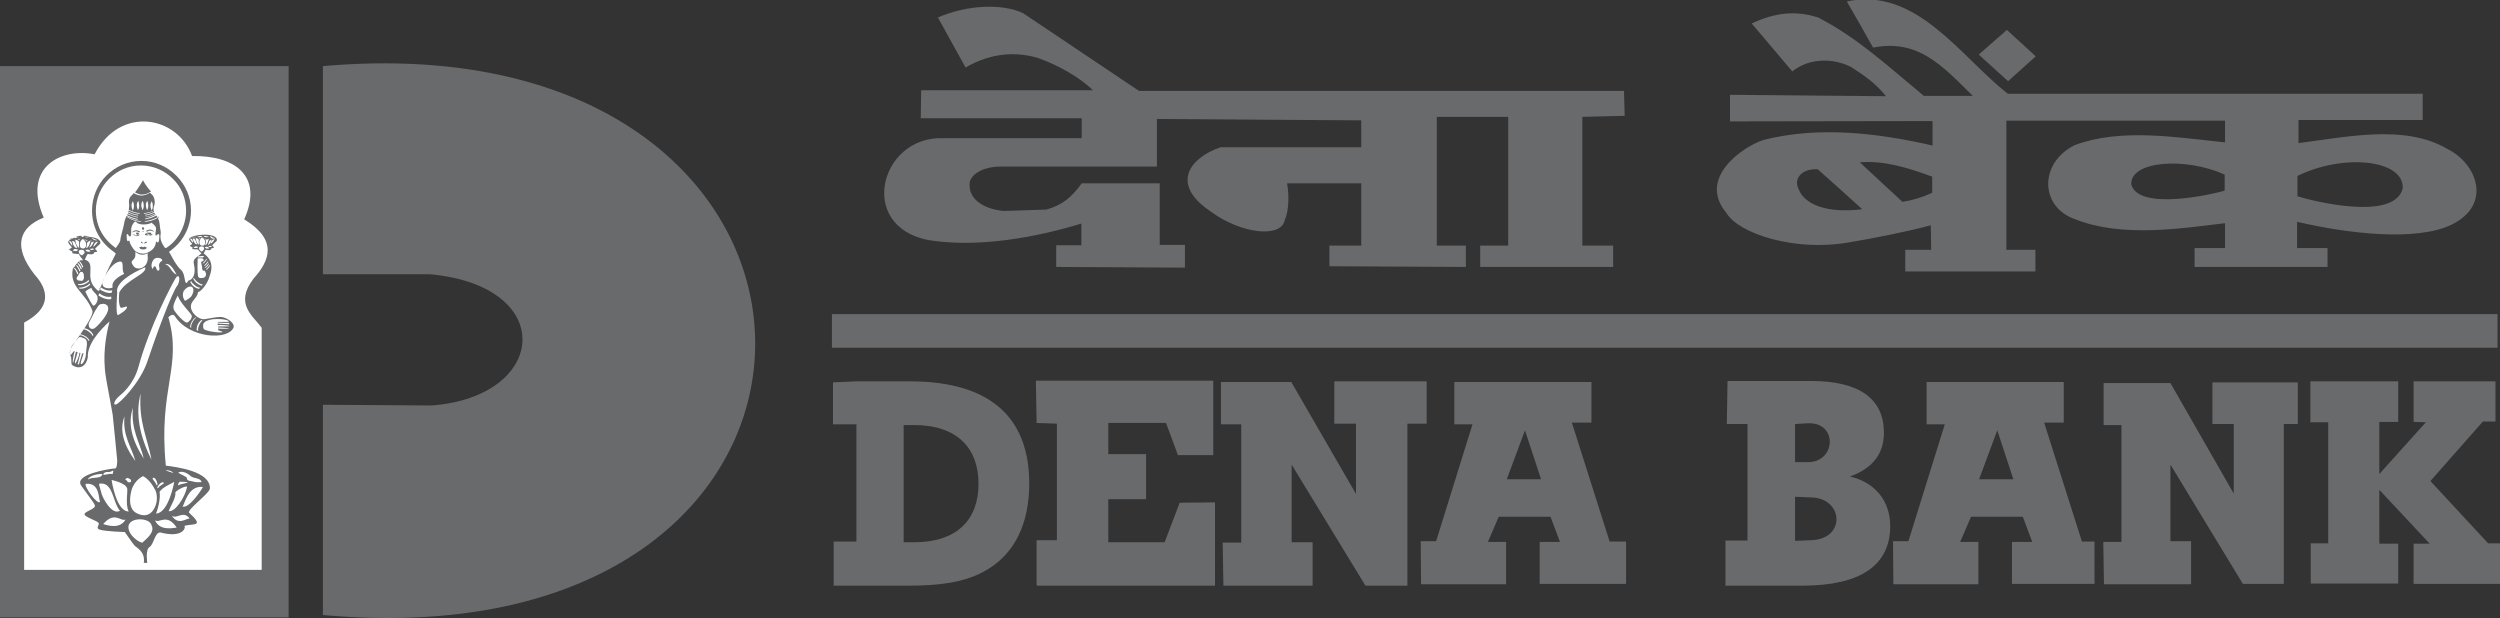 <?xml version="1.0" encoding="UTF-8"?>
<svg id="Layer_2" data-name="Layer 2" xmlns="http://www.w3.org/2000/svg" viewBox="0 0 71.46 17.67">
  <rect x="0" y="0" width="71.46" height="17.67" fill="#333333" stroke="none"/>
  <defs>
    <style>
      .cls-1 {
        fill: #fff;
      }

      .cls-2 {
        fill: #696a6c;
        fill-rule: evenodd;
      }
    </style>
  </defs>
  <g id="Layer_1-2" data-name="Layer 1">
    <g>
      <rect class="cls-1" x=".21" y="2.29" width="7.69" height="14.6"/>
      <path class="cls-2" d="m4.29,6.67s0,0,0,0c0,0,0,0,0,0s0,0,0,0c0,0,0,0,0,0m.03-.02s0,.01,0,.02c0,.02-.02.04-.04.04-.02,0-.04-.01-.04-.03,0-.01,0-.02.01-.03h0s.02,0,.03,0,.02,0,.03,0h0Z"/>
      <path class="cls-2" d="m3.92,6.67s0,0,0,0c0,0,0,0,0,0s0,0,0,0c0,0,0,0,0,0m-.03-.02s0,.01,0,.02c0,.02.02.04.04.04.02,0,.04-.01.04-.03,0-.01,0-.02-.01-.03h0s-.02,0-.02,0c0,0-.02,0-.03,0h0Z"/>
      <path class="cls-2" d="m4.11,6.96s.05-.07.08-.05c.02.01.01.03-.03.04-.01,0-.03.01-.05.01m0,0c-.06-.02-.04-.07-.07-.05-.02.02-.01.03.02.04.01,0,.03.01.05.01Zm.21-.6s.16.1.14.19c0,.05-.04.16,0,.19,0,0,.02-.03.05-.04.02-.01.04-.01.04,0,0,.01.01.07,0,.11,0,.05-.01.12-.04.12-.03,0-.04-.05-.05-.02-.02.19-.14.26-.24.31-.19.09-.35-.05-.35-.04-.04-.04-.1-.12-.14-.2-.02-.04-.03-.13-.05-.1-.06.07-.06-.11-.06-.17,0,0,.01-.04.04-.01,0,0,.02.04.03.05.07.05.06-.09.06-.2,0-.1.11-.27.15-.2.07.1.36.07.42.02Zm-.13.26s-.03-.01,0-.03c0,0,.07-.03.1-.03.04,0,.1.04.12.06-.04,0-.08-.03-.12-.03-.03,0-.07.03-.1.03Zm-.25-.61c.05-.06.05-.18.01-.27-.09.12,0,.26-.01.27Zm.13,0c.05-.06.05-.18.01-.27-.09.12,0,.26-.01.27Zm.13,0c.05-.06.05-.18.01-.27-.09.12,0,.26-.01.27Zm.12-.53c-.13-.14-.23-.31-.23-.33,0,0-.13.22-.23.35.08.04.15.07.22.06.07,0,.14-.03.23-.08Zm-1.76,1.29s-.17-.06-.18-.01c.06.02.11.04.18.01Zm-.39,0s.17-.06.18-.01c-.06.02-.11.04-.18.01Zm.08.09s0-.02-.02-.02c-.01,0,.02-.01.02-.01h.02s0,.03,0,.03c0,0-.02,0-.02,0Zm.2.02s-.04-.04-.03-.05c.02-.01.04.07.03.05Zm.01.02s.05-.03.04-.04c-.02-.02-.06.05-.04.04Zm.15-.04s.07,0,.05,0c-.04,0-.05,0-.06.02,0,0,0-.02,0-.02Zm-.48-.05s-.08.02-.06,0c.02-.02.04,0,.05-.01.03-.02.01,0,.01.02Zm-.17.04s.08-.04.1-.04c-.01.04-.07.02-.1.04Zm.65-.05s.03.02.05.03,0,.02.02.03c0,0,.03,0,.05.01.02,0,.04,0,.04,0,0-.03-.06-.02-.08-.04-.02-.02-.06-.03-.08-.03Zm-.36.39c0,.07.09.12.1.11.03-.03.09-.07.06-.12-.01-.05-.16-.06-.16.01Zm.19-.05c.03.07.11.06.15.05-.07-.1-.12-.03-.15-.05Zm.25-.01c-.04-.06-.09,0-.13-.02.05.07.1.02.13.02Zm-.45,0c-.04.07-.11.05-.16.03.08-.09.12-.01.16-.03Zm.44-.23s-.08.03-.08.04c.01.03-.04.11-.05.13.04.01.12-.1.13-.17Zm-.09-.03s-.04.22-.13.22c.02-.05.03-.12.03-.15.02-.03.07-.05.1-.07Zm-.22-.04s-.06.03-.08.1c-.02.07-.01.14.03.16.04.02.11.03.14-.06,0-.03,0-.07,0-.09-.02-.04-.05-.08-.09-.11Zm-.22.03s.03.22.12.22c-.03-.05,0-.16-.01-.17-.01-.04-.11-.06-.11-.06Zm-.09.03c.1-.02.1.13.15.19-.06.04-.13-.09-.13-.13-.01-.04-.02-.06-.02-.06Zm.74.02s-.1.15-.14.14c.02-.02.04-.15.14-.14Zm-.83-.02s.09.15.1.13c-.01-.02,0-.14-.1-.13Zm.28,1.26c.12.01.21-.03.3-.11l-.03-.05c.03.05-.2.15-.29.13,0,.01,0,.02.01.03Zm.13-.52s-.06-.15-.11-.16h-.02c.04.05.08.11.1.18l.03-.02Zm-.04.05s-.06-.15-.11-.16h-.02s.08.11.1.18l.03-.02Zm-.04.06s-.06-.15-.11-.16h-.02c.04.05.08.11.1.18l.03-.02Zm-.06.08s-.06-.15-.11-.16h-.02c.04.05.08.11.1.18l.03-.02Zm3.73-1.05s-.14-.05-.15-.01c.05.02.09.03.15.01Zm-.34,0s.14-.05.15-.01c-.05.02-.09.03-.15.01Zm.07.07s0-.01-.02-.02c0,0,.01-.01.01-.01h.02s0,.02,0,.03c0,0-.01,0-.01,0Zm.17.01s-.03-.04-.02-.04c.02,0,.04.06.02.04Zm.01.02s.04-.03.03-.03c-.02-.02-.05.04-.03.03Zm.13-.04s.06,0,.05,0c-.03,0-.04,0-.05.01,0,0,0-.01,0-.02Zm-.41-.05s-.07.01-.05,0c.01-.02.03,0,.04-.01.03-.02,0,0,0,.01Zm-.15.03s.07-.04.09-.04c-.01.03-.06.01-.09.04Zm.55-.04s.03.02.04.03c.01,0,0,.02.02.02,0,0,.03,0,.04,0,.02,0,.04,0,.04,0,0-.03-.05-.02-.07-.04-.02-.02-.05-.03-.07-.02Zm-.31.33c0,.06.08.1.08.09.03-.02.08-.06.06-.11-.01-.05-.14-.05-.14.01Zm.16-.04c.03.06.09.05.13.04-.06-.09-.1-.02-.13-.04Zm.21-.01c-.04-.05-.08,0-.11-.02.04.06.08.02.11.02Zm-.39,0c-.03.06-.1.04-.14.03.07-.08.11-.01.14-.03Zm.38-.2s-.07.03-.07.04c0,.03-.04.1-.04.11.04,0,.1-.08.11-.15Zm-.08-.03s-.04.19-.11.19c.02-.04.03-.1.02-.13.02-.03.06-.04.09-.06Zm-.19-.04s-.05.02-.07.09c-.02.06-.01.12.03.14.04.02.1.03.12-.05,0-.03,0-.06,0-.08-.02-.04-.04-.07-.08-.09Zm-.19.02s.03.19.1.19c-.02-.04,0-.13-.01-.14-.01-.03-.09-.05-.09-.05Zm-.08.02c.09-.02.08.11.13.16-.05.03-.11-.08-.12-.11-.01-.04-.01-.05-.01-.05Zm.63.02s-.08.13-.12.12c.01-.02.03-.13.12-.12Zm-.71-.02s.07.13.09.11c-.01-.02,0-.12-.09-.11Zm.22.57s-.02.44.02.53c.02.05.31.06.19-.17-.02-.04-.07.03-.08-.07,0-.1-.05-.18-.02-.2.02-.02.09-.02.05-.07-.02-.05-.16-.02-.16-.02Zm.01-.03h.13s.03,0,.04-.03c0-.03-.15,0-.17,0,0,0,0,.03,0,.03Zm.34.24s-.07.12-.11.11h-.01s.08-.08.11-.13l.02.02Zm-.03-.05s-.07.12-.11.11h-.01s.08-.08.11-.13l.02.02Zm-.02-.06s-.07.12-.11.11h-.01s.08-.08.11-.13l.02.02Zm-.04-.07s-.07.12-.11.11h-.01s.08-.08.11-.13l.02.02Zm-2.12-1.4c.05-.06.05-.18.01-.27-.09.12,0,.26-.01.27Zm.54,0c.05-.06.05-.18.01-.27-.09.12,0,.26-.01.27Zm.68,1.95c-.08.13-.73,1.34-1.05,2.51-.14.52-.49.79-.55.84-.15.13-.19.27-.09.24.1-.03.68-.61.89-1.22.2-.61.72-2.04.87-2.19.1-.21.02-.35-.07-.18Zm-1.64,1.04s.26-.14.26-.23c0-.06-.16.06-.19,0-.07-.13-.03-.41-.03-.42.18-.36.81-.53.74-.72-.42.18-.86.46-.8.72,0,.03-.05.64.02.65Zm.03-1.53c.18-.04.05.21.15.35,0,0-.39.16-.33.38-.02.05-.37.07-.28-.18.08-.18.24-.5.47-.55Zm-.53.72s.15.14.34.1l-.02.07c-.1.03-.28-.05-.35-.11l.03-.06Zm-.43.14s.12.25.2.37c.02.03.04.04.08,0,.05-.05.08-.13.07-.2,0-.1-.15-.17-.17-.27-.02-.03-.19.09-.18.1Zm2.83-.04c.05-.09.24-.19.26-.01,0,.05-.03.16-.09.21-.06.05-.15.1-.15.1,0,0-.12-.13-.03-.3Zm.17-.24c.05.11.13.17.25.2l.03-.05c-.03.05-.23-.1-.26-.18,0,.01-.01.02-.02.03Zm.08-.1c.05.11.13.17.25.21l.03-.05c-.03.05-.23-.1-.26-.18,0,.01-.01.02-.02.03Zm-3.24.29c.11.01.21-.03.3-.11l-.03-.05c.03.05-.2.15-.29.13,0,.01,0,.02.01.03Zm2.22-.88c.14,0,.14.08.14.08,0,0-.12.05-.09.18.03.12-.03.11-.05.1-.03,0-.05-.24-.14-.04-.05-.08-.03-.17.01-.24.03-.05.07-.08.13-.08Zm.22.18c.16.05.17.24.33.3-.06-.09-.17-.35-.33-.3Zm-1.78,1.13c.41.05-.11.61-.22.69-.13.1-.24-.05-.16-.18.06-.1.14-.28.16-.31.07-.08.09-.21.22-.19Zm-.1-.3s.15.14.34.1v.07c-.12.03-.3-.05-.37-.11l.03-.05Zm.72,3.52c-.06.56.2.87.31,1.28-.35-.48-.46-.9-.31-1.28Zm.24-.24c-.06.64.2.98.31,1.45-.35-.54-.46-1.02-.31-1.45Zm.22-.41c-.06.83.2,1.27.31,1.89-.35-.7-.46-1.33-.31-1.89Zm1.06-2.8c.08.23.38.5.4.57.02.07-.07.18-.13.2-.07.02-.33-.26-.38-.37-.05-.11.05-.28.11-.4Zm.67.7c-.09.08-.13.17-.13.29l.06.02c-.06-.02.03-.25.11-.3-.01,0-.02,0-.03-.01Zm-.16-.08c-.09.07-.14.16-.16.28l.05.02c-.06-.02.05-.25.13-.29-.01,0-.02,0-.03-.02Zm-3.03.66c-.06-.1-.15-.15-.27-.18l-.02.05c.03-.06.24.07.27.15,0-.01.01-.02.02-.03Zm.11-.15c-.05-.11-.14-.17-.25-.2l-.03.05c.03-.05.23.09.26.18,0-.01.01-.02.02-.03Zm-.43.08s-.09.11-.15.18c-.11.13-.1.34-.06.3l.08-.1s.04,0,.03,0c-.06.11-.11.67.03.02,0,0,.02-.01.03,0,.01,0,.02.02.02.01l-.07.24c-.05.22.1-.05.12-.22,0-.02.02,0,.03,0l-.08.32s.03.03.04-.01l.09-.3s.03,0,.04,0l-.08.25c-.03.15.15,0,.15-.28,0-.1.08-.33-.04-.39-.04-.02-.14-.07-.17-.03Zm3.6-.24s.13.05.22.06c.16.03.34.03.29,0l-.11-.04s-.01-.05,0-.05c.12.02.63,0,0-.03,0,0-.02,0-.01,0,0,0,.02-.03,0-.03h.24c.25,0-.06-.05-.24-.04-.03-.03,0-.04,0-.04l.32.02s.02-.03-.02-.04h-.13s-.17-.01-.17-.01c-.01-.01-.01-.02,0-.02h.26c.15,0-.03-.09-.31-.08-.1,0-.34.03-.37.15,0,.04-.02.12.03.14Zm-3.39,4.41c-.05.08.35.63.41.51-.05-.09,0-.55-.41-.51Zm3.35.09c-.03.07-.39.62-.58.56.06-.08.16-.61.58-.56Zm-2.98-.09c.42-.09.39.52.61.77-.23.14-.51-.37-.54-.54-.05-.16-.06-.23-.06-.23Zm.37-.11s.13.91.49.9c-.11-.2-.01-.63-.05-.67-.05-.15-.44-.23-.44-.23Zm.9-.11s-.24.1-.33.4c-.08.3-.05.55.13.65.17.1.45.14.57-.25.04-.12.03-.28-.01-.38-.09-.18-.21-.34-.36-.42Zm.89.17s-.16.89-.52.9c.08-.2.13-.48.1-.62.1-.14.27-.2.41-.28Zm.37.13c-.09-.02-.32.12-.34.17.04.12-.17.46-.19.53.18.04.47-.39.53-.7Zm-1.76.94c-.15.26-.45.19-.64.13.33-.38.5-.06.64-.13Zm1.83-.03c-.18-.24-.37.03-.51-.08.19.29.4.08.51.08Zm-.99.05c.12.28.43.24.62.21-.28-.42-.49-.11-.62-.21Zm-.76.19c0,.27.36.47.4.45.12-.11.37-.3.26-.5-.05-.22-.66-.24-.66.06Zm1.44-1.56c-.05.02.13.08.2.13.07.04,0,.08.09.11.03,0,.13.03.19.04.1.01.17,0,.17,0-.02-.13-.23-.09-.32-.18-.1-.09-.23-.14-.33-.1Zm-2.6.21c.04-.13.33-.17.42-.16-.05.16-.27.06-.42.16Zm.7-.16c-.08-.03-.31.07-.25-.01.06-.08.16-.03.21-.06.12-.07.05.02.05.07Zm1.92.22s.3,0,.22.03c-.15.04-.2.04-.25.07-.03.02,0-.07.03-.09Zm-.61.18c.06-.09.19-.12.16-.15-.07-.08-.25.19-.16.15Zm-.05-.09c-.03-.1-.14-.17-.1-.2.09-.05.18.27.1.2Zm.26-.42c.1,0,.18.02.22.08,0,0-.04-.01-.12-.04-.08-.02-.1-.05-.1-.05Zm-1.07.35s-.03-.06-.07-.08c-.04-.02.06-.05.06-.05l.08.04s.04.06,0,.08c-.03.02-.06,0-.07,0Zm.56-6.55s0,.06,0,.06c.05.37-.3.45-.4.31-.15-.2.05-.13.05-.33,0,0,0-.05,0-.08.09.07.2.12.35.04Zm-.23-.6s.03-.01,0-.03c0,0-.07-.03-.1-.03-.04,0-.1.04-.12.06.04,0,.08-.03.12-.03.03,0,.07.03.1.03Zm.1-.15s.03.02.03.04-.01.04-.03.04-.03-.02-.03-.04.01-.04.03-.04Zm0,.11s.02,0,.02.01c0,0,0,.01-.02.01s-.02,0-.02-.01c0,0,0-.01.02-.01Zm-.04-.26s-.03-.01-.04-.02c-.12-.01-.25-.05-.37-.13v.02c.13.08.27.13.41.13Zm.11-.02s-.03.02-.04.02c.15,0,.29-.05.42-.13v-.02c-.13.07-.25.11-.38.13Zm.59.77c.12-.08.22-.17.3-.28.17-.22.27-.5.27-.79,0-.35-.14-.68-.38-.91h0c-.23-.23-.55-.38-.91-.38s-.67.14-.91.38c-.23.23-.38.55-.38.91,0,.3.1.58.28.8.08.1.18.19.29.27.05-.08.13-.17.13-.23,0-.08.1-.39.11-.48.01-.08.04-.15.07-.21.11.06.22.1.32.11,0,0,0-.01,0-.02-.1-.02-.2-.05-.31-.11h0s.01-.01.02-.03c.1.05.19.08.29.1h0s0-.01,0-.02c-.09-.01-.19-.05-.28-.1,0,0,0-.02.01-.03.09.05.19.08.28.09,0,0,0-.01,0-.02-.09-.01-.19-.04-.28-.09,0,0,0-.02.01-.03.1.05.2.08.3.09,0,0,.02-.01.02-.02-.1,0-.21-.04-.32-.09h0s.02-.11.01-.18c-.02-.13.03-.2.09-.25.01-.01.03-.03.04-.05.09.05.16.07.23.07.07,0,.15-.03.24-.08.02.02.03.03.05.05.08.06.1.23.07.31-.02.06-.03.1-.01.15h0c-.1.04-.2.07-.3.07,0,0,.02,0,.02.02.1-.01.19-.04.28-.08,0,0,0,.02.01.03-.09.04-.17.07-.26.08,0,0,0,.01,0,.02.09-.01.18-.04.26-.08h0s.01.02.02.03c-.09.04-.18.08-.27.09,0,0,0,0,0,.01h0c.09-.01.19-.04.28-.09h0s0,0,0,0c0,0,0,.01.01.02-.1.05-.2.09-.3.11,0,0,0,.01,0,.02.11-.02.22-.05.32-.11h0c.06.09.06.1.08.17.02.08.02.18.04.27.03.1-.08.2.12.48Zm-1.48.12c-.12-.08-.23-.18-.33-.3-.2-.25-.31-.56-.31-.89,0-.39.16-.75.41-1,.26-.26.61-.42,1-.42s.74.16,1,.42h0c.26.26.42.61.42,1,0,.32-.11.63-.3.87-.09.12-.21.22-.33.31l.05.08s.16.32.29.43c.13.11.09.37.16.38.03,0,.04-.07.06-.07.18-.05.18-.27.17-.37-.02-.14-.06-.2.05-.29.11-.09.16-.11.14-.13-.05-.03-.09-.1-.09-.1,0,0-.12,0-.15-.01-.03-.01,0-.03,0-.04-.01-.01-.06-.03-.08-.05-.02-.02.07-.04.06-.06,0-.02-.07-.07-.08-.12-.05-.14.8-.24.79.02,0,.03-.15.13-.13.15.09.08.03.06-.03.08,0,.01,0,.08-.15.04-.03,0-.04.07-.07.1.15.12.31.28.17.66-.07.25-.27.45-.33.45-.01.15-.18.24-.2.37-.04.2.22.44.41.4.08-.01.3-.06.44-.06.12,0,.39.14.37.29-.14.39-1.27.33-1.68-.31-.08-.12-.21.07-.19.02.41,1.42-.29,2.02-.07,4.25.31.04,1.27.16,1.26.65,0,.14-.68.62-.59.7.43.4.14.3-.14.37.05.05-.04.36-.69.19-.16,0-.18.34-.31.42-.12.08-.06.45-.06.45h-.1c.05-.33-.22-.44-.27-.5-.08-.1-.27-.38-.27-.38,0,0-.57-.02-.72-.07-.14-.05.02-.14-.04-.2-.06-.06-.3-.13-.38-.21-.1-.1.33-.17.28-.29-.03-.08-.26-.37-.39-.56-.21-.32.77-.47.95-.49.08.03.08-.19.08-.23-.01-.08-.11-1.17-.13-1.31-.02-.14-.18-.96-.19-1.05-.11-.64,0-1.22.1-1.61-.26.23-.64.64-.62,1.02-.04.25-.23.37-.44.23-.06-.04,0-.16-.06-.29-.06-.13.08-.29.11-.34.07-.11.58-.78.52-.93-.2-.53-.66-.66-.56-1.19,0-.03.04-.04.06-.08.03-.06.12-.16.17-.17h.06c-.02-.06-.1-.11-.11-.18,0,0-.14,0-.18-.02-.04-.01,0-.04-.01-.05-.02-.01-.07-.03-.09-.05-.02-.03.08-.04.07-.07,0-.02-.08-.08-.1-.14-.05-.16.93-.27.92.02,0,.03-.17.15-.15.17.11.1.03.08-.03.09.01.01-.01.09-.17.05-.04,0-.06.11-.1.16.34.1,0,.49.29.8.11.12.11.11.15.05.07-.25.29-.71.45-1.02Zm1.05-.54h0,0s0,0,0,0c0,0,0,0,0,0,0,0,0,0,0,0h0s0,0,0,.01c0,0,0,0,0,0,0,0,0,0,0,0h0s0,0,0,.01c0,0,0,0,0,0,0,0,0,0,0,0,0,0,0,0,0,0h0s0,0,0,0h0s0,0,0,0c0,0,0,0,0,0h0s0,0,0,0c0,0,0,0,0,0h0s0,0,0,0c0,0,0,0,0,0h0s0,0,0,0c0,0,0,0,0,0,0,0,0,0,0,0h0s0,0,0,0c0,0,0,0,0,0h0s0,0,0,0c0,0,0,0,0,0h0s0,0,0,0h0s0,0,0,0h0s0,0,0,0h0s0,0,0,0c0,0,0,0,0,0,0,0,0,0,0,0,0,0,0,0,0,0s0,0,0,0,0,0,0,0h0s0,0,0,0c0,0,0,0,0,0,0,0,0,0,0,0,0,0,0,0,0,0h0s0,0,0,0h0s0,0,0,0h0s0,0,0,0h0s0,0,0,0,0,0,0,0c0,0,0,0,0,0,0,0,0,0-.01,0,0,0,0,0,0,0,0,.01-.03.02-.04.03h0s-.04.01-.05.01c-.02,0-.04,0-.05-.01,0,0,0,0-.01,0-.01,0-.02,0-.02-.01h0s.01-.02.02-.03c.01,0,.03-.01.03-.01.02,0,.04,0,.06,0h0s.01,0,.02,0c-.02,0-.04-.01-.06-.01-.02,0-.04.01-.07.03h0s.05-.04.07-.04c.02,0,.04,0,.06.01h0Zm-.51.03s-.01,0-.02,0c0,0-.01,0-.01,0h0s0,.01.02.01c0,0,0,0,.01,0h0s.03.03.04.03h0s.04.01.05.01c.02,0,.04,0,.05-.01,0,0,0,0,.01,0,0,0,.02,0,.02-.01h0s-.01-.02-.02-.03c-.01,0-.03-.01-.04-.01-.02,0-.04,0-.06,0h0s-.01,0-.02,0h0s0,0,0,.01c0,0,0,0,0,0,0,0,0,0,0,0h0s0,0,0,.01c0,0,0,0,0,0,0,0,0,0,0,0h0s0,.01.01.01c0,0,0,0,0,0h0s0,0,0,0h0s0,.01.01.01h0s0,0,0,0h0s0,0,0,0h0s0,.01.01.01c0,0,0,0,0,0,0,0,0,0,0,0,0,0-.02,0-.02,0h0s.01.01.02.01c0,0,0,0,0,0h0Zm.04-.03s.04-.01.06-.01c.02,0,.04.01.07.03h0s-.05-.02-.07-.03c-.02,0-.04,0-.06.01h0Zm-.03.04h0,0Zm.28.42s-.08,0-.09-.02c0-.01-.02-.02-.04-.03h0s0,0,0,0h0s.05-.03.09-.03c0,0,.02.02.03.02,0,0,.02-.02.03-.02.04,0,.05.03.09.03h0s0,0,0,0h0s-.03.02-.04.03c-.01.02-.07.02-.09.02Zm.26-.42s0,0,0,0m-.05-.02s-.04,0-.06,0c0,0-.02,0-.03.01-.01,0-.02.01-.02.02,0,0,.01,0,.02,0,0,0,.01,0,.02,0,.01,0,.03.01.05.01.02,0,.04,0,.05-.01h0s.03-.02.03-.02c0,0,0,0,0,0m-.04-.01s-.01,0-.02,0m.03,0h0s0,0,0,0m.01,0s0,0,0,0m.02,0s-.01,0-.02,0m.02,0h0m-.54.02s0,0,0,0m.05-.02s.04,0,.06,0c0,0,.02,0,.03.01.01,0,.02.01.02.02,0,0-.01,0-.02,0,0,0-.01,0-.02,0-.01,0-.03.01-.05.01-.02,0-.04,0-.05-.01h0s-.03-.02-.03-.02c0,0,0,0,0,0m.04-.01s.01,0,.02,0m-.03,0s0,0,0,0c0,0,0,0,0,0m-.01,0s0,0,0,0m-.02,0s.01,0,.02,0m-1.65,1.25l.09-.14s0-.03.05-.03.03.02.05.04c.02.02.02.1.02.13,0,.03-.02.06-.04.08-.02.02-.05,0-.1,0s-.07-.04-.07-.06"/>
      <path class="cls-2" d="m57.37.86l.82.75-.79.71-.84-.76.8-.7Zm-4.14,5.12c-.42-.38-.84-.76-1.27-1.14-.44-.03-.69.25-.56.54.23.62,1.15.69,1.83.6Zm2-.92v.45c-.28.13-.54.21-.85.26-.41-.38-.81-.75-1.22-1.13.68-.06,1.4.16,2.07.41Zm8.36-.07v.46c-.33.1-2.47.59-2.67-.18-.03-.67,1.53-.79,2.67-.28Zm2.08.05v.57c.37.12,2.78.74,3.01-.23.03-.83-1.72-.99-3.01-.35ZM52.8.06c.25.43.5.87.74,1.3,1.29-.25,1.97.51,2.85,1.38h-1.4c-.98-.81-1.89-1.66-3.02-2.24-.69-.22-1.27-.12-1.9.17.39.46.77.91,1.16,1.37.55-.43,1.25-.35,1.69-.12.39.25.71.48.99.83l-4.46-.04v.76c1.95,0,3.84-.01,5.79-.01v.7c-1.57-.36-3.25-.56-4.83-.16-.57.18-1.91,1.08-1.06,2.09.35.59,1.96,1.11,3.49.84.72-.12,1.64-.3,2.35-.49,0,.23.01.47.01.7h-.74v.62h3.72v-.62h-.83v-3.69h6.25v.62c-1.42-.15-3-.41-4.3.08-1.02.51-.99,1.76,0,2.11,1.36.55,3.09.26,4.3.12v.71h-.87v.54h3.8v-.54h-.87v-.75c1.46.34,3.41.57,4.42.08,1.16-.57.73-1.74-.12-2.16-1.21-.72-2.9-.34-4.26-.17v-.66h3.55v-.75h-11.86c-1.35-1.06-2.61-3.06-4.59-2.64Zm-29.02,8.92h47.61v.96H23.78v-.96Zm2.05,6.51v-3.34h.3c1.23,0,1.84.66,1.84,1.68s-.61,1.67-1.84,1.67h-.3Zm-1.35,1.25h1.52c.79,0,1.52-.08,2.1-.39.95-.5,1.32-1.45,1.32-2.53,0-1.75-.96-2.92-3.42-2.92h-1.52l-.67.03v1.2h.67v3.35h-.65v1.26s.65,0,.65,0Zm5.17,0h5.08v-2.38s-1.01.01-1.01.01l-.43,1.13h-1.61v-1.23h1.08v-1.29h-1.08v-.89h1.65l.34.92h1.01s0-2.13,0-2.13h-5.07l.02,1.21.58.02v3.33h-.58v1.28Zm5.33,0h2.54v-1.24h-.6v-2.22l2.11,3.46h1.2v-4.63h.55v-1.21h-2.64v1.21s.62,0,.62,0v2.01l-1.85-3.2h-2.01v1.21h.58v3.38h-.53l.02,1.23Zm25.16-.04h2.49v-1.23h-.59v-2.19l2.07,3.41h1.17v-4.57h.4v-1.19h-2.44v1.19s.61,0,.61,0v1.99l-1.81-3.16h-1.91v1.2h.51v3.34h-.52l.02,1.22Zm-17.07-3l.52-1.4.46,1.4h-.98Zm-2.44,3h2.42v-1.21s-.52,0-.52,0l.31-.72h1.48l.27.72h-.58s0,1.2,0,1.2h2.47v-1.21s-.47,0-.47,0l-1.08-3.4h.56s0-1.16,0-1.16h-3.92v1.21s.52,0,.52,0l-1.04,3.34h-.44s.01,1.21.01,1.21Zm15.94-3l.52-1.4.46,1.4h-.98Zm-2.44,3h2.42v-1.21s-.52,0-.52,0l.31-.72h1.48l.27.72h-.58s0,1.2,0,1.2h2.36v-1.21s-.36,0-.36,0l-1.08-3.4h.56s0-1.16,0-1.16h-3.92v1.21s.52,0,.52,0l-1.04,3.34h-.44s.01,1.21.01,1.21Zm-2.82-1.23v-1.27l.49.02c.89.04.96,1.17,0,1.22l-.49.02Zm0-2.26v-1.09l.34-.02c.89-.06.84,1.11.03,1.11h-.37Zm-2.01,3.53h2.23c1.66,0,2.5-.59,2.5-1.7,0-.72-.43-1.25-1.15-1.42.64-.23.97-.64.97-1.25,0-.97-.7-1.48-2.08-1.48h-2.39l-.02,1.23h.59v3.33h-.63v1.28Zm19.24-5.84h-2.5v1.17h.51s0,3.46,0,3.46h-.5v1.15h2.5v-1.14h-.54v-1.54l1.44,1.54h-.46s0,1.15,0,1.15h2.49v-1.16h-.36s-1.65-1.78-1.65-1.78l1.5-1.7h.36s0-1.15,0-1.15h-2.34v1.16s.35.01.35.01l-1.33,1.48v-1.49s.54,0,.54,0v-1.16ZM2.71,4.4c.73-1.39,2.36-1.09,2.78.06,1.25-.02,2.04.59,1.49,1.81.97.59.73,1.18.27,1.69-.56.73-.02,1.06.23,1.41v6.92H.69v-7.07c.79-.42.7-.93.3-1.37-.63-.8-.45-1.35.26-1.63-.62-1.43.48-2,1.45-1.81ZM0,1.89h8.25v15.76H0V1.89Zm9.23,15.69v-6.01l3.11.02c3.32-.25,3.61-3.41-.04-3.75h-3.07V1.89c16.31-1.44,16.64,17.19,0,15.69ZM46.44,2.6h-13.88s-3.31-2.22-3.31-2.22c-.6-.29-1.62-.24-2.44.12l.79,1.43c.56-.33,1.28-.51,2.08-.27.56.2,1.19.55,1.56.92h-4.91s-.01.8-.01.8h4.6v.57h-3.95c-1.89-.08-2.55,2.75-.14,2.95,1.21.14,2.71-.09,4.08-.51v.62s-.72,0-.72,0v.62s3.68.02,3.68.02v-.65s-.72,0-.72,0v-1.76h-2.23c-.29.4-.55.62-1.01.75l-1.23.04c-.49-.05-1.03-.29-.96-.84.09-.26.44-.43.89-.43h4.46v-1.36l5.84.04v.77h-4.02c-.84.28-1.48,1.03-.29,1.83.89.66,2.02.76,2.12.26.14-.32.12-.77.07-1.06h2.12v1.78h-.91v.59s3.9.02,3.9.02v-.61s-.83,0-.83,0v-3.68h2.04v3.68h-.8s0,.61,0,.61h3.8v-.61h-.88v-3.68l1.21-.03-.02-.72Z"/>
    </g>
  </g>
</svg>